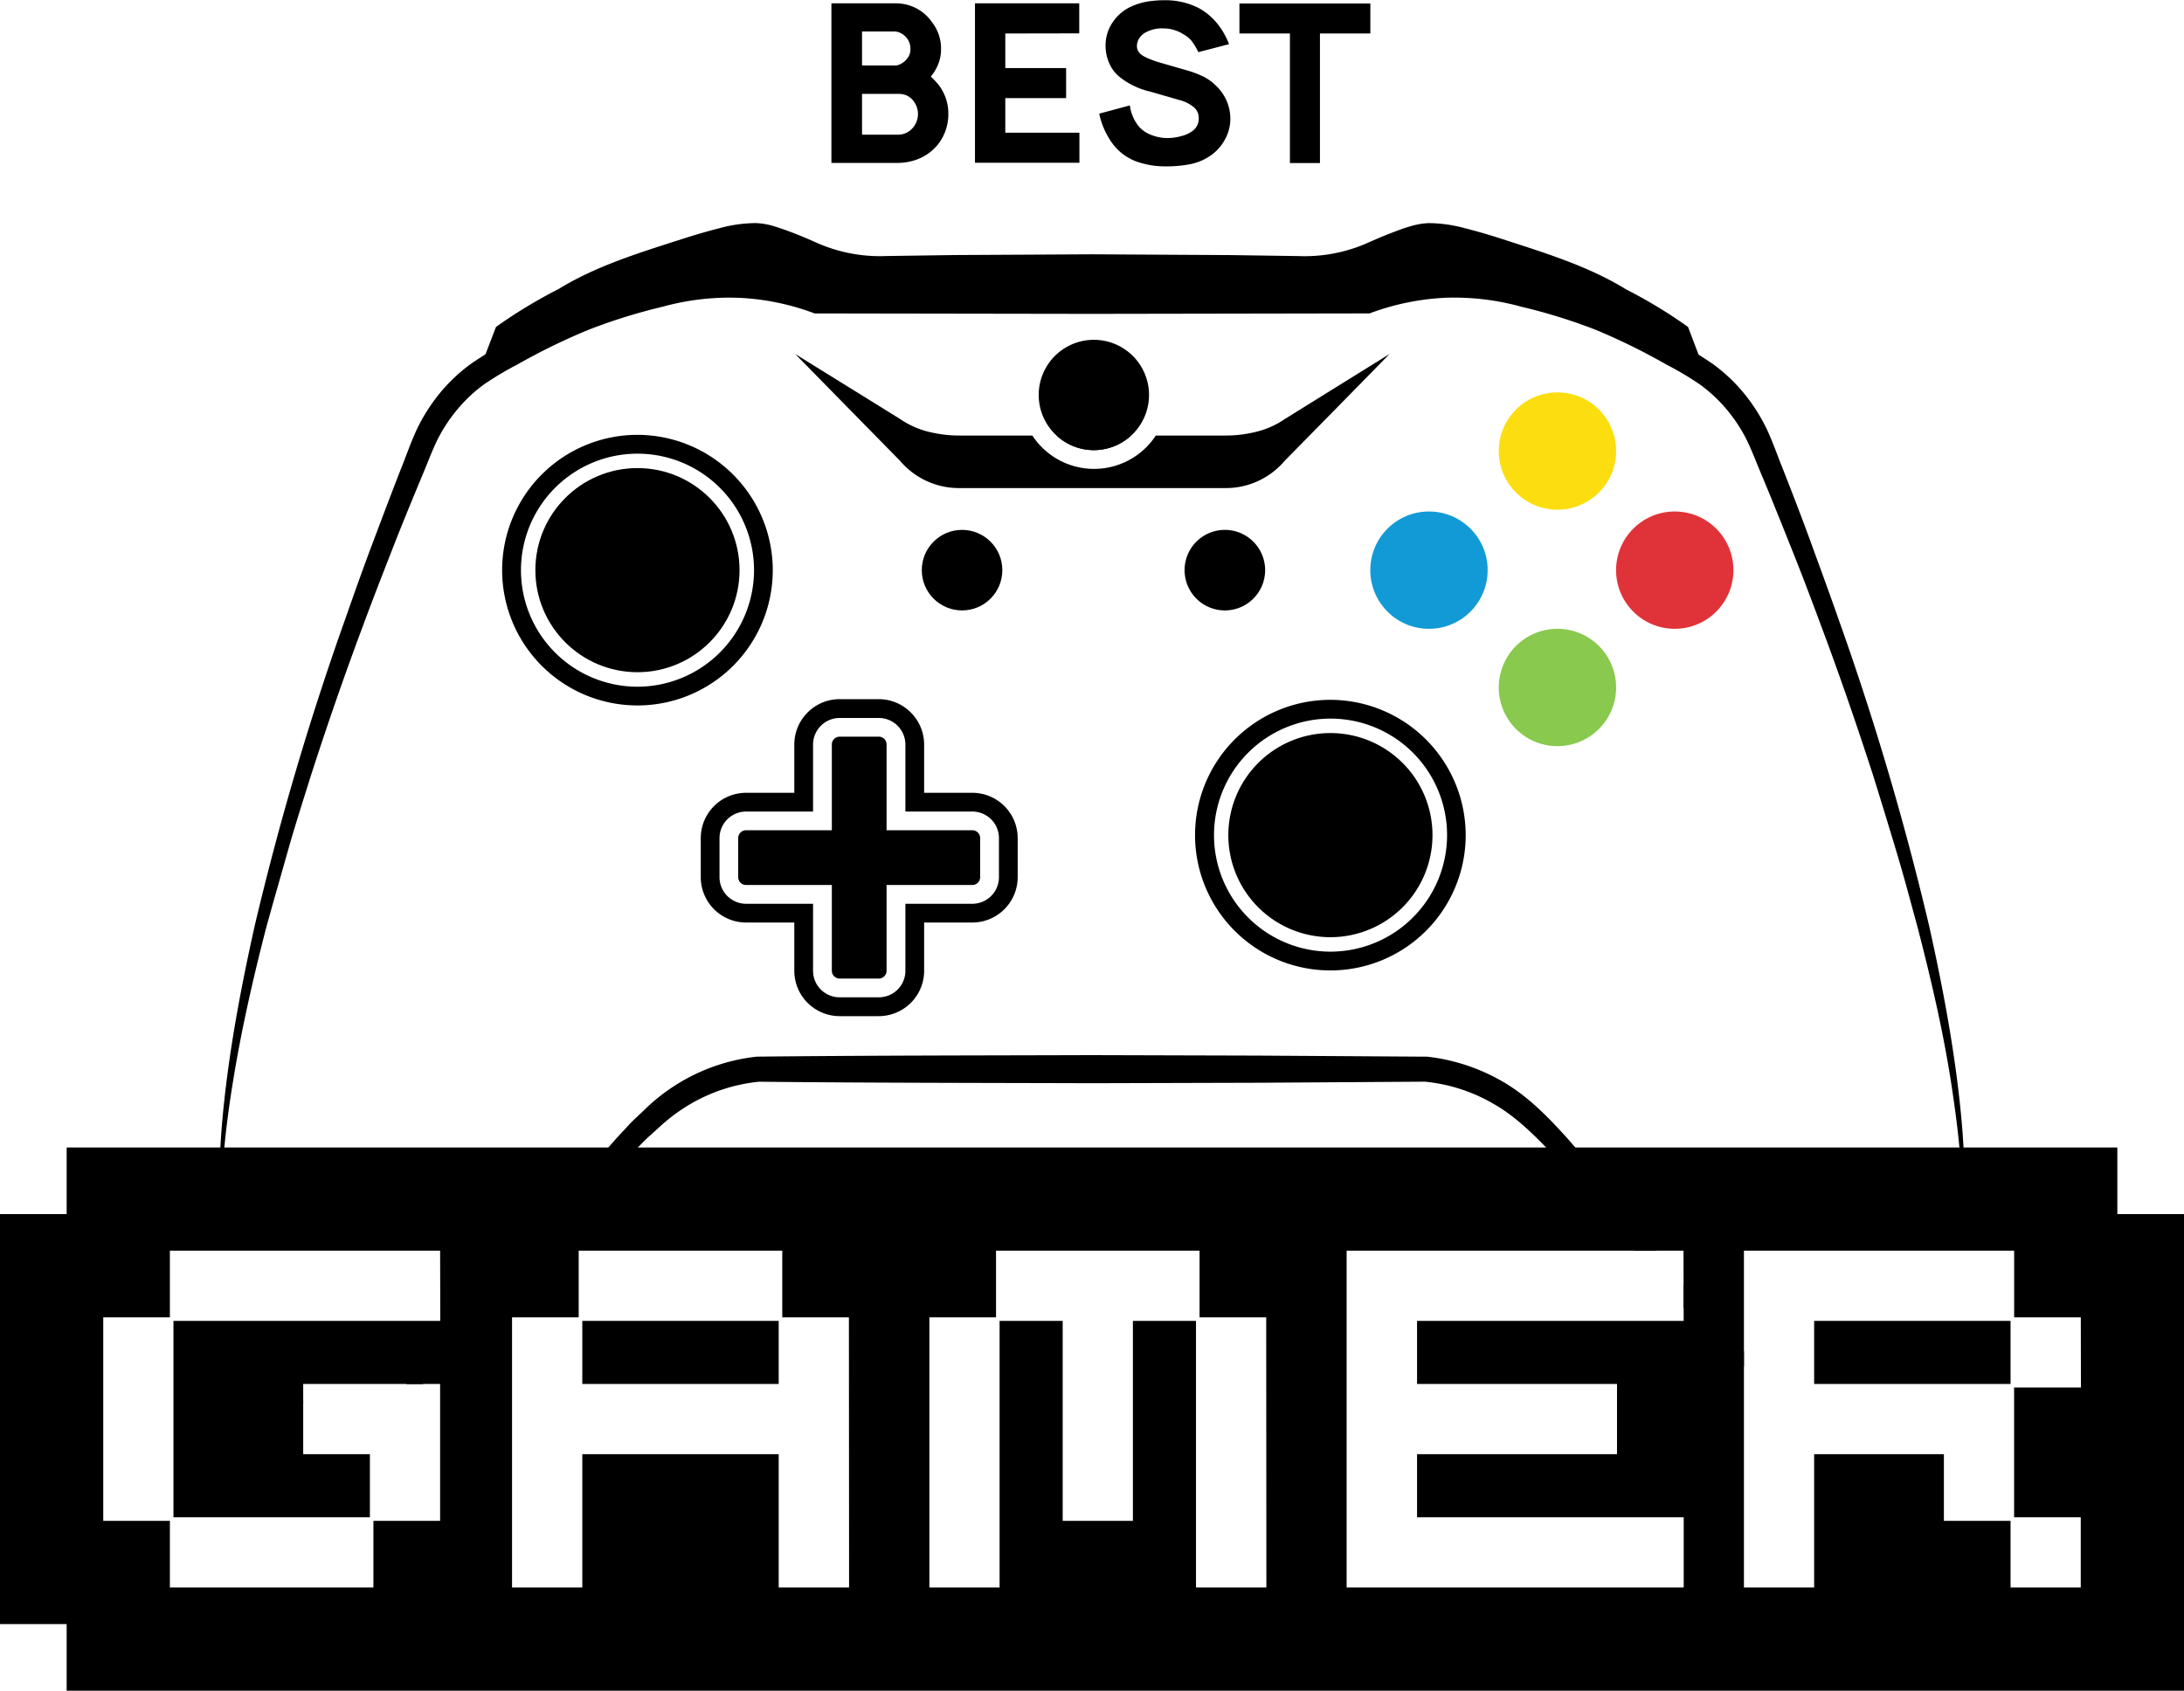 <svg id="Слой_1" data-name="Слой 1" xmlns="http://www.w3.org/2000/svg" viewBox="0 0 509.19 394.24"><defs><style>.cls-1{fill:#129ad6;}.cls-2{fill:#e03339;}.cls-3{fill:#fcdd10;}.cls-4{fill:#89c94e;}</style></defs><circle cx="148.62" cy="132.95" r="23.8"/><path d="M373.25,908.9a31.55,31.55,0,1,0,31.54,31.56A31.6,31.6,0,0,0,373.25,908.9Zm0,58.73a27.17,27.17,0,1,1,27.17-27.17A27.21,27.21,0,0,1,373.25,967.63Z" transform="translate(-224.62 -807.5)"/><path d="M558.6,1002.24a23.8,23.8,0,1,1-23.79-23.8A23.79,23.79,0,0,1,558.6,1002.24Z" transform="translate(-224.62 -807.5)"/><path d="M534.8,970.69a31.55,31.55,0,1,0,31.54,31.55A31.59,31.59,0,0,0,534.8,970.69Zm0,58.72A27.17,27.17,0,1,1,562,1002.24,27.2,27.2,0,0,1,534.8,1029.41Z" transform="translate(-224.62 -807.5)"/><circle class="cls-1" cx="333.16" cy="132.95" r="13.68"/><path d="M519.58,940.45a9.39,9.39,0,1,1-9.39-9.39A9.39,9.39,0,0,1,519.58,940.45Z" transform="translate(-224.62 -807.5)"/><circle cx="224.3" cy="132.95" r="9.39"/><circle class="cls-2" cx="390.46" cy="132.95" r="13.68"/><path class="cls-3" d="M601.41,912.72A13.68,13.68,0,1,1,587.73,899,13.67,13.67,0,0,1,601.41,912.72Z" transform="translate(-224.62 -807.5)"/><path class="cls-4" d="M601.41,967.81a13.68,13.68,0,1,1-13.68-13.68A13.67,13.67,0,0,1,601.41,967.81Z" transform="translate(-224.62 -807.5)"/><path d="M618.18,883.74A113.16,113.16,0,0,0,603.77,875c-8.93-4.56-15.68-6.44-29.17-10.21-12.5-3.49-16.17-3.65-19.88-2.55a77.68,77.68,0,0,0-9.84,4c-3,1.44-5.42,2.81-7.12,3.83H420.67c-1.7-1-4.12-2.39-7.11-3.83a77.7,77.7,0,0,0-9.85-4c-3.71-1.1-7.37-.94-19.88,2.55-13.49,3.77-20.24,5.65-29.17,10.21a113.89,113.89,0,0,0-14.41,8.75q-2.08,5.44-4.18,10.89h0a57.8,57.8,0,0,1,5.35-3.32c9.8-5.48,18.07-10.1,30.91-13.67,8.87-2.47,16.21-4.51,26.27-3.79a61,61,0,0,1,16.4,3.51h128.4a60.78,60.78,0,0,1,16.39-3.51c10.07-.72,17.4,1.32,26.28,3.79,12.84,3.57,21.1,8.19,30.91,13.67a59,59,0,0,1,5.34,3.32h0Z" transform="translate(-224.62 -807.5)"/><path d="M451.32,992.37H440.08V981.13a10.61,10.61,0,0,0-10.57-10.6h-9.13a10.59,10.59,0,0,0-10.57,10.6v11.24H398.57A10.57,10.57,0,0,0,388,1002.94v9.1a10.58,10.58,0,0,0,10.57,10.58h11.24v11.26a10.58,10.58,0,0,0,10.57,10.57h9.13a10.59,10.59,0,0,0,10.57-10.57v-11.26h11.24A10.59,10.59,0,0,0,461.89,1012v-9.1A10.58,10.58,0,0,0,451.32,992.37Zm6.2,19.67a6.21,6.21,0,0,1-6.2,6.21H435.71v15.63a6.19,6.19,0,0,1-6.2,6.18h-9.13a6.19,6.19,0,0,1-6.2-6.18v-15.63H398.57a6.21,6.21,0,0,1-6.2-6.21v-9.1a6.21,6.21,0,0,1,6.2-6.2h15.61V981.13a6.21,6.21,0,0,1,6.2-6.21h9.13a6.21,6.21,0,0,1,6.2,6.21v15.61h15.61a6.21,6.21,0,0,1,6.2,6.2Z" transform="translate(-224.62 -807.5)"/><path d="M420.38,1035.69a1.83,1.83,0,0,1-1.82-1.82v-20h-20a1.83,1.83,0,0,1-1.83-1.83v-9.12a1.83,1.83,0,0,1,1.83-1.82h20v-20a1.82,1.82,0,0,1,1.82-1.82h9.12a1.81,1.81,0,0,1,1.82,1.82v20h20a1.83,1.83,0,0,1,1.82,1.82v9.12a1.83,1.83,0,0,1-1.82,1.83h-20v20a1.82,1.82,0,0,1-1.82,1.82Z" transform="translate(-224.62 -807.5)"/><path d="M479.64,912.47a12.63,12.63,0,0,1-8.66-3.41h17.34A12.76,12.76,0,0,1,479.64,912.47Z" transform="translate(-224.62 -807.5)"/><path d="M548.58,890.05q-12.18,12.45-24.41,24.87a18,18,0,0,1-7.11,5.12,17.82,17.82,0,0,1-6.75,1.27h-62a17.85,17.85,0,0,1-6.77-1.27,18,18,0,0,1-7.11-5.12q-12.18-12.4-24.41-24.87l24.41,15.13a20.39,20.39,0,0,0,7.11,3.1,29.22,29.22,0,0,0,6.77.78h17a17.2,17.2,0,0,0,28.78,0h16.27a29.18,29.18,0,0,0,6.75-.78,20.39,20.39,0,0,0,7.11-3.1Q536.38,897.62,548.58,890.05Z" transform="translate(-224.62 -807.5)"/><path d="M492.51,899.6a12.86,12.86,0,0,1-25.72,0,12.86,12.86,0,0,1,25.72,0Z" transform="translate(-224.62 -807.5)"/><path d="M603.77,875c-9.81-4.33-20.23-6.48-30.62-9-2.59-.6-5.17-1.19-7.74-1.65a28.11,28.11,0,0,0-7.4-.59,13.46,13.46,0,0,0-3.34.82c-1.17.42-2.38.92-3.57,1.44s-2.37,1.07-3.54,1.64l-1.75.87c-.64.32-1.28.62-1.93.92a39.09,39.09,0,0,1-16.61,3.45l-16,.23-32,.18-32-.17-16-.24a41.17,41.17,0,0,1-8.48-.8,40.47,40.47,0,0,1-8.13-2.65c-.65-.29-1.29-.59-1.93-.91l-1.75-.88c-1.17-.57-2.35-1.11-3.54-1.63s-2.4-1-3.57-1.44a13,13,0,0,0-3.33-.82,28.22,28.22,0,0,0-7.41.59c-2.57.45-5.15,1.05-7.73,1.65-10.4,2.47-20.82,4.61-30.63,8.94,9.17-5.65,19.66-8.73,29.77-12,2.57-.8,5.15-1.57,7.8-2.23a32.55,32.55,0,0,1,8.47-1.2,16.3,16.3,0,0,1,4.48.8c1.36.42,2.65.88,3.94,1.37s2.54,1,3.8,1.54l1.88.83c.57.25,1.14.49,1.73.72a36.34,36.34,0,0,0,14.63,2.42l16-.23,32-.17,32,.18,16,.23a36.36,36.36,0,0,0,14.64-2.42c.58-.23,1.16-.47,1.73-.73l1.88-.82c1.25-.54,2.52-1.06,3.8-1.54s2.57-1,3.93-1.37a16.76,16.76,0,0,1,4.48-.8,32.55,32.55,0,0,1,8.47,1.2c2.65.66,5.23,1.42,7.8,2.23C584.11,866.27,594.6,869.35,603.77,875Z" transform="translate(-224.62 -807.5)"/><path d="M681.74,1097.27c1.07-12.4-.31-24.81-2.18-37s-4.71-24.34-7.81-36.34c-1.64-6-3.22-12-5-17.9s-3.59-11.86-5.44-17.78c-3.82-11.79-7.86-23.51-12.22-35.13-2.15-5.81-4.35-11.61-6.65-17.36s-4.6-11.52-7-17.26c-1.21-2.82-2.33-5.87-3.57-8.39a35.94,35.94,0,0,0-4.76-7.22,34.54,34.54,0,0,0-6.31-5.84,78.44,78.44,0,0,0-7.73-4.58,148.19,148.19,0,0,0-16.41-8.06,131.18,131.18,0,0,0-17.4-5.4,58.65,58.65,0,0,0-17.55-2.08,58,58,0,0,0-17.26,3.46l-.52.19h-.56l-64.12.11-64.13-.1h-.56l-.52-.19a57.34,57.34,0,0,0-17.26-3.46A58.64,58.64,0,0,0,379.2,879a131.53,131.53,0,0,0-17.39,5.41,147.24,147.24,0,0,0-16.41,8,80.45,80.45,0,0,0-7.73,4.58,33.88,33.88,0,0,0-6.3,5.85,36,36,0,0,0-4.77,7.22c-1.24,2.51-2.36,5.57-3.56,8.39-2.38,5.73-4.75,11.47-7,17.25s-4.51,11.55-6.66,17.37q-6.52,17.42-12.22,35.12c-1.85,5.92-3.76,11.82-5.44,17.79s-3.41,11.91-5.05,17.89c-3.1,12-5.85,24.1-7.81,36.34s-3.25,24.65-2.19,37c-1.61-12.35-.81-24.91.73-37.25s3.93-24.62,6.65-36.78a676.64,676.64,0,0,1,21.18-71.66c2.05-5.88,4.14-11.75,6.34-17.58s4.39-11.65,6.66-17.44c1.18-2.92,2.12-5.74,3.55-8.83a41.45,41.45,0,0,1,5.32-8.41,39.16,39.16,0,0,1,7.26-6.88,83.45,83.45,0,0,1,8.24-5,152.49,152.49,0,0,1,16.95-8.52,136,136,0,0,1,18.12-5.85A64.49,64.49,0,0,1,397,870.61a63.67,63.67,0,0,1,19.17,3.77l-1.09-.19,64.13-.11,64.12.11-1.08.19a63.92,63.92,0,0,1,19.17-3.77,64.75,64.75,0,0,1,19.31,2.45,135.9,135.9,0,0,1,18.12,5.84,152.54,152.54,0,0,1,16.95,8.53,83.3,83.3,0,0,1,8.24,5,39.49,39.49,0,0,1,7.26,6.88,42.13,42.13,0,0,1,5.31,8.41c1.43,3.1,2.37,5.91,3.56,8.83,2.27,5.79,4.52,11.59,6.65,17.45s4.29,11.69,6.34,17.58a675.82,675.82,0,0,1,21.19,71.65c2.72,12.16,5.09,24.41,6.65,36.78S683.35,1084.92,681.74,1097.27Z" transform="translate(-224.62 -807.5)"/><path d="M670.45,1130.22h0l.25-.23Z" transform="translate(-224.62 -807.5)"/><path d="M287.45,1130.24a47.38,47.38,0,0,0,7.86,4.62v-.69A46.52,46.52,0,0,1,287.45,1130.24Z" transform="translate(-224.62 -807.5)"/><path d="M631.21,1122.58c-2.13-2.14-4.23-4.33-6.25-6.51-2.7-3-5.29-6-7.84-9.11v5.47c1.81,2,3.66,3.93,5.57,5.82,2.24,2.18,4.49,4.29,6.77,6.37l1.75,1.54Z" transform="translate(-224.62 -807.5)"/><path d="M372,1076.43l3.17-3.22c1.07-1,2.21-2,3.3-3a41.63,41.63,0,0,1,7-5.2,39.48,39.48,0,0,1,16.12-5.27c25.88.28,51.75.27,77.63.35l38.89-.11,38.73-.25A39.34,39.34,0,0,1,573,1065c5,2.87,9.24,7.07,13.41,11.45,6.66,7.21,12.86,15,19.25,22.71h5.25c-6.78-8.71-13.34-17.65-20.77-26.11-4.18-4.62-8.64-9.32-14.27-12.8a45.1,45.1,0,0,0-18.5-6.35H557l-38.9-.25-38.89-.11c-25.93.08-51.86.07-77.8.35h-.31a44.29,44.29,0,0,0-26.19,12.36c-1.14,1.1-2.33,2.17-3.43,3.3l-3.22,3.47c-8.36,9.43-15.22,19.75-22.45,29.65s-15,19.45-24.89,26.47c-.55.35-1.09.73-1.63,1.1h3.91a84.48,84.48,0,0,0,13.46-11.12A183.34,183.34,0,0,0,348.92,1105C356.63,1095.32,363.75,1085.25,372,1076.43Z" transform="translate(-224.62 -807.5)"/><path d="M445.72,834.14a11.41,11.41,0,0,1-2.22,6.78,11.28,11.28,0,0,1-5.79,4,13.68,13.68,0,0,1-3.52.57H418.46V808.28h14.85a10.2,10.2,0,0,1,8.53,4.29,10.06,10.06,0,0,1,2.18,6.52,9.18,9.18,0,0,1-.57,3.13,10,10,0,0,1-1.61,2.87l-.2.26a21.2,21.2,0,0,1,1.86,2A10.94,10.94,0,0,1,445.72,834.14ZM425.6,814.85v7.91h8.07a3.63,3.63,0,0,0,1.24-.52,4,4,0,0,0,1.09-.93,3.4,3.4,0,0,0,.88-2.27,4,4,0,0,0-1-2.85,3.79,3.79,0,0,0-1.19-.93,3.05,3.05,0,0,0-1.39-.41Zm12.68,17.38a5.07,5.07,0,0,0-1-1.55,4.13,4.13,0,0,0-1.47-1,4.86,4.86,0,0,0-1.73-.29H425.6v9.52h8.49a4.46,4.46,0,0,0,3-1.24,4.91,4.91,0,0,0,1.19-5.43Z" transform="translate(-224.62 -807.5)"/><path d="M459,815.31v8.07h14.18v7H459v8.07h17.28v7H451.93V808.28h24.31v7Z" transform="translate(-224.62 -807.5)"/><path d="M504,819.66a14.8,14.8,0,0,0-1.5-2.54,6.67,6.67,0,0,0-2-1.65,8.71,8.71,0,0,0-4.7-1.35,7.91,7.91,0,0,0-4.19,1,4.15,4.15,0,0,0-1.43,1.39,3.42,3.42,0,0,0-.49,1.71,2.37,2.37,0,0,0,.73,1.76c.58.62,2,1.28,4.24,2l6.46,1.86a23.86,23.86,0,0,1,4.06,1.52,11.42,11.42,0,0,1,2.82,2,10.93,10.93,0,0,1,2.59,3.62,10.52,10.52,0,0,1,.88,4.29,10,10,0,0,1-1.29,4.81,10.55,10.55,0,0,1-3.52,3.83,12.63,12.63,0,0,1-4.47,1.86,28.4,28.4,0,0,1-5.72.52,19.63,19.63,0,0,1-7-1.17,12.22,12.22,0,0,1-5.25-3.85A18.05,18.05,0,0,1,480.9,834l7.14-1.92a9.88,9.88,0,0,0,1.86,4.61,6.9,6.9,0,0,0,3,2.22,10.14,10.14,0,0,0,3.91.78,12.36,12.36,0,0,0,3.18-.44,7.63,7.63,0,0,0,2.61-1.17,3.54,3.54,0,0,0,1.5-3,3.23,3.23,0,0,0-1.14-2.58,8.76,8.76,0,0,0-3.31-1.66l-6.93-2a17.61,17.61,0,0,1-7.14-3.46,8.4,8.4,0,0,1-2.4-3.26,10.11,10.11,0,0,1-.8-4,9.48,9.48,0,0,1,1.7-5.49A10.41,10.41,0,0,1,488.4,809a15.52,15.52,0,0,1,3.75-1.14,26.22,26.22,0,0,1,4.11-.31,17.18,17.18,0,0,1,7.81,1.81,14.66,14.66,0,0,1,4.19,3.44,17.3,17.3,0,0,1,2.9,5Z" transform="translate(-224.62 -807.5)"/><path d="M544.11,815.31H532.36v30.21h-7V815.31H513.59v-7h30.52Z" transform="translate(-224.62 -807.5)"/><rect x="422.96" y="308.01" width="45.79" height="14.71"/><rect x="135.76" y="308.01" width="45.79" height="14.71"/><path d="M718.27,1090.61v-15.54H240.16v15.54H224.62v95.6h15.54v15.54H733.81V1090.61Zm-391,24.9H265.06v45.8h45.8v-14.72H295.31v-16.37h31.92v31.92H311.68v15.54H264.23v-15.54H248.69v-47.46h15.54v-15.54h63Zm95.31,62.17H406.17v-31.09H360.38v31.09H344v-63h15.54v-15.54H407v15.54h15.54Zm97.29,0H503.46v-62.17H488.75v46.63H472.38v-46.63H457.67v62.17H441.3v-63h15.54v-15.54h47.45v15.54h15.54Zm97.29-62.17H555v14.71h46.62v16.37H555v14.72h62.17v16.37H538.58v-78.54h78.54Zm92.62,15.54H694.2v30.26h15.54v16.37H693.37v-15.54H677.83v-15.55H647.58v31.09H631.21v-78.54h63v15.54h15.54Z" transform="translate(-224.62 -807.5)"/></svg>